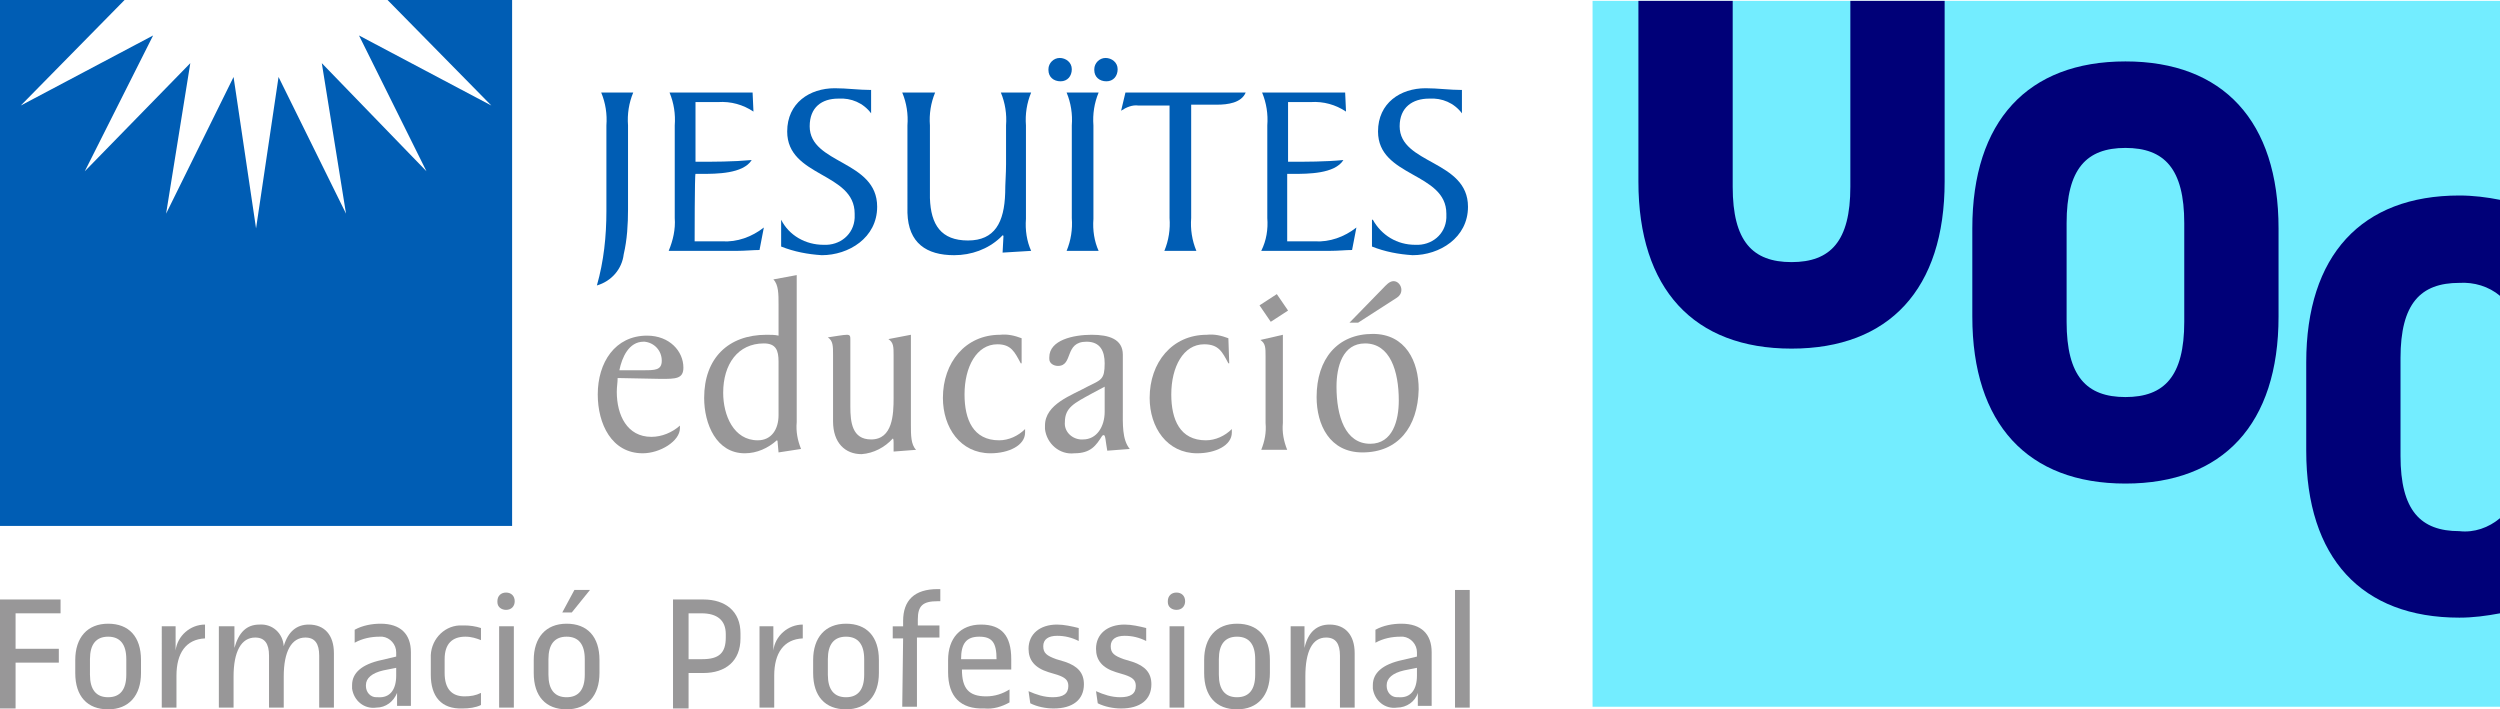 <?xml version="1.0" encoding="utf-8"?>
<!-- Generator: Adobe Illustrator 26.3.1, SVG Export Plug-In . SVG Version: 6.00 Build 0)  -->
<svg version="1.1" id="Capa_1" xmlns="http://www.w3.org/2000/svg" xmlns:xlink="http://www.w3.org/1999/xlink" x="0px" y="0px"
	 width="289px" height="82px" viewBox="0 0 289 82" style="enable-background:new 0 0 289 82;" xml:space="preserve">
<style type="text/css">
	.st0{fill:#005DB4;}
	.st1{fill:#989798;}
	.st2{fill:#73EDFF;}
	.st3{fill:#000078;}
</style>
<polygon class="st0" points="59.2,60.8 0,60.8 0,0 14.4,0 2.4,12.2 17.7,4.1 9.8,19.8 22,7.3 19.2,24.7 27,8.9 29.6,26.4 32.2,8.9 
	40,24.7 37.2,7.3 49.3,19.8 41.5,4.1 56.8,12.2 44.8,0 59.2,0 "/>
<g>
	<path class="st0" d="M70.1,14.5c0.1-1.3-0.1-2.6-0.6-3.8h3.7c-0.5,1.2-0.7,2.5-0.6,3.8v9.7c0,1.7-0.1,3.5-0.5,5.2
		c-0.2,1.7-1.4,3.1-3.1,3.6c0.8-2.8,1.1-5.7,1.1-8.6V14.5z"/>
	<path class="st0" d="M80.3,27.9h3.2c1.7,0.1,3.4-0.5,4.8-1.6l-0.5,2.6c-0.7,0-1.7,0.1-2.6,0.1h-7.9c0.5-1.2,0.8-2.5,0.7-3.8V14.5
		c0.1-1.3-0.1-2.6-0.6-3.8h9.6l0.1,2.2c-1.2-0.8-2.6-1.2-4.1-1.1h-2.6v6.9c2.1,0,4.3,0,6.5-0.2c-1,1.6-4.1,1.6-5.8,1.6h-0.7
		C80.3,20.1,80.3,27.9,80.3,27.9z"/>
	<path class="st0" d="M90.3,25.4c0.9,1.8,2.8,2.9,4.9,2.9c1.9,0.1,3.5-1.2,3.6-3.1c0-0.2,0-0.3,0-0.5c0-4.8-7.8-4.2-7.8-9.5
		c0-3.3,2.6-5,5.5-5c1.4,0,2.8,0.2,4.2,0.2v2.7c-0.9-1.2-2.3-1.8-3.8-1.7c-1.9,0-3.3,1-3.3,3.2c0,4.4,7.8,3.9,7.8,9.3
		c0,3.6-3.3,5.6-6.4,5.6c-1.6-0.1-3.2-0.4-4.7-1V25.4z"/>
	<path class="st0" d="M119.2,10.7c-0.5,1.2-0.7,2.5-0.6,3.8v10.8c-0.1,1.3,0.1,2.6,0.6,3.7l-3.3,0.2l0.1-1.9c0-0.1-0.1-0.1-0.1-0.1
		s-0.2,0.2-0.3,0.3c-1.4,1.3-3.3,2-5.3,2c-3.2,0-5.3-1.4-5.4-4.9V14.5c0.1-1.3-0.1-2.6-0.6-3.8h3.8c-0.5,1.2-0.7,2.5-0.6,3.8v8.4
		c0.1,3.1,1.3,4.9,4.4,4.9s4.2-2.1,4.3-5.5c0-1.1,0.1-2.2,0.1-3.3v-4.5c0.1-1.3-0.1-2.6-0.6-3.8L119.2,10.7z"/>
	<path class="st0" d="M127.8,6.7c0.7,0,1.4,0.5,1.4,1.3s-0.5,1.4-1.3,1.4s-1.4-0.5-1.4-1.3c0,0,0,0,0-0.1
		C126.5,7.3,127.1,6.7,127.8,6.7 M123.9,14.5c0.1-1.3-0.1-2.6-0.6-3.8h3.7c-0.5,1.2-0.7,2.5-0.6,3.8v10.8c-0.1,1.3,0.1,2.6,0.6,3.7
		h-3.7c0.5-1.2,0.7-2.5,0.6-3.8V14.5L123.9,14.5z M122.5,6.7c0.7,0,1.4,0.5,1.4,1.3s-0.5,1.4-1.3,1.4s-1.4-0.5-1.4-1.3
		c0,0,0,0,0-0.1C121.2,7.3,121.8,6.7,122.5,6.7"/>
	<path class="st0" d="M134.6,29c0.5-1.2,0.7-2.5,0.6-3.8V12.2h-3.6c-0.7-0.1-1.4,0.2-2,0.6l0.5-2.1H144c-0.5,1.2-2.1,1.4-3.3,1.4h-3
		v13.1c-0.1,1.3,0.1,2.6,0.6,3.8L134.6,29z"/>
	<path class="st0" d="M148.8,27.9h3.2c1.7,0.1,3.4-0.5,4.8-1.6l-0.5,2.6c-0.7,0-1.6,0.1-2.6,0.1h-7.9c0.6-1.2,0.8-2.5,0.7-3.8V14.5
		c0.1-1.3-0.1-2.6-0.6-3.8h9.6l0.1,2.2c-1.2-0.8-2.6-1.2-4.1-1.1h-2.6v6.9c2.1,0,4.3,0,6.4-0.2c-1,1.6-4.1,1.6-5.8,1.6h-0.7
		C148.8,20.1,148.8,27.9,148.8,27.9z"/>
	<path class="st0" d="M158.7,25.4c1,1.8,2.8,2.9,4.9,2.9c1.9,0.1,3.5-1.2,3.6-3.1c0-0.2,0-0.3,0-0.5c0-4.8-7.9-4.2-7.9-9.5
		c0-3.3,2.6-5,5.5-5c1.4,0,2.8,0.2,4.2,0.2v2.7c-0.9-1.2-2.3-1.8-3.8-1.7c-1.9,0-3.4,1-3.4,3.2c0,4.4,7.9,3.9,7.9,9.3
		c0,3.6-3.3,5.6-6.4,5.6c-1.6-0.1-3.2-0.4-4.7-1V25.4z"/>
</g>
<g>
	<path class="st1" d="M74.4,42.8c1.3,0,2.1,0,2.1-1.1c0-1.2-0.9-2.1-2-2.2c0,0,0,0-0.1,0c-1.7,0-2.5,1.8-2.8,3.3L74.4,42.8
		L74.4,42.8z M71.4,43.7c0,0.5-0.1,1-0.1,1.6c0,2.7,1.2,5.2,4,5.2c1.2,0,2.4-0.5,3.3-1.3v0.3c0,1.5-2.3,2.9-4.3,2.9
		c-3.6,0-5.2-3.4-5.2-6.8c0-3.7,2-6.8,5.7-6.8c2.6,0,4.2,1.8,4.2,3.7c0,1.3-0.9,1.3-2.6,1.3L71.4,43.7z"/>
	<path class="st1" d="M90,41.8c0-1.3-0.3-2.1-1.7-2.1c-3,0-4.7,2.4-4.7,5.7c0,2.6,1.2,5.5,4,5.5c1.6,0,2.4-1.3,2.4-2.9L90,41.8
		L90,41.8z M90,52.3l-0.1-1.1c0-0.1,0-0.3-0.1-0.3c-1,0.9-2.3,1.5-3.7,1.5c-3.3,0-4.7-3.4-4.7-6.4c0-4.6,2.8-7.3,7.2-7.3
		c0.5,0,1,0,1.4,0.1v-3.6c0-1.2,0-2.3-0.6-2.9l2.7-0.5v17c-0.1,1.1,0.1,2.1,0.5,3.1L90,52.3z"/>
	<path class="st1" d="M103.3,41.1c0-1,0-1.5-0.6-1.9l2.6-0.5v10.4c0,1.2,0,2.3,0.6,2.9l-2.6,0.2v-1c0-0.2,0-0.5-0.1-0.5
		c-0.9,1-2.2,1.7-3.6,1.8c-1.9,0-3.3-1.3-3.3-3.8V41c0-1,0-1.6-0.6-2c0.7-0.1,1.8-0.3,2.2-0.3s0.4,0.2,0.4,0.6V47
		c0,1.8,0.2,3.8,2.4,3.8c2.5,0,2.6-2.9,2.6-4.8C103.3,46,103.3,41.1,103.3,41.1z"/>
	<path class="st1" d="M118.1,42H118c-0.7-1.3-1.1-2.2-2.7-2.2c-2.4,0-3.8,2.6-3.8,5.8c0,2.9,1,5.3,4,5.3c1.1,0,2.2-0.5,3-1.3V50
		c0,1.5-1.9,2.4-4,2.4c-3.5,0-5.5-3-5.5-6.4c0-4.1,2.6-7.3,6.6-7.3c0.9-0.1,1.7,0.1,2.5,0.4L118.1,42z"/>
	<path class="st1" d="M125.2,50.8c1.6,0,2.5-1.5,2.5-3.2v-2.9l-1.5,0.8c-2,1.1-3.1,1.6-3.1,3.3c-0.1,1,0.7,1.9,1.8,2
		C125,50.8,125.1,50.8,125.2,50.8 M128,52.1c-0.2-1.1-0.2-1.8-0.4-1.8c-0.1,0-0.1,0-0.2,0.1c-0.7,1.1-1.3,2-3.2,2
		c-1.7,0.2-3.2-1.1-3.4-2.8c0-0.1,0-0.3,0-0.4c0-2.5,3.1-3.5,4.9-4.5c1.6-0.8,2-0.8,2-2.7c0-1.4-0.5-2.5-2.1-2.5
		c-2.6,0-1.5,2.8-3.3,2.8c-0.5,0-1-0.3-1-0.8c0-0.1,0-0.1,0-0.2c0-2,2.8-2.6,4.9-2.6c2,0,3.6,0.5,3.6,2.3v6.3c0,1.7-0.1,3.5,0.8,4.6
		L128,52.1z"/>
	<path class="st1" d="M142.1,42H142c-0.7-1.3-1.1-2.2-2.8-2.2c-2.4,0-3.8,2.6-3.8,5.8c0,2.9,1,5.3,4,5.3c1.1,0,2.2-0.5,3-1.3V50
		c0,1.5-1.9,2.4-4,2.4c-3.5,0-5.5-3-5.5-6.4c0-4.1,2.6-7.3,6.6-7.3c0.9-0.1,1.7,0.1,2.5,0.4L142.1,42z"/>
	<path class="st1" d="M148.3,38.7v10.2c-0.1,1.1,0.1,2.1,0.5,3.1h-3c0.4-1,0.6-2,0.5-3.1v-7.7c0-1,0-1.5-0.6-1.9L148.3,38.7z
		 M147.6,34l1.3,1.9l-2,1.3l-1.3-1.9L147.6,34z"/>
	<path class="st1" d="M157,37.3h-1l3.9-4c0.3-0.3,0.7-0.8,1.2-0.8c0.5,0,0.9,0.5,0.9,1c0,0.4-0.2,0.7-0.5,0.9L157,37.3z M158.4,51.3
		c2.6,0,3.3-2.7,3.3-5c0-3.4-1-6.6-3.9-6.6c-2.6,0-3.3,2.7-3.3,5C154.5,48.1,155.5,51.3,158.4,51.3 M157.5,52.3
		c-3.8,0-5.3-3.2-5.3-6.4c0-4.4,2.4-7.3,6.5-7.3c3.8,0,5.3,3.2,5.3,6.4C163.9,49.4,161.6,52.3,157.5,52.3"/>
</g>
<g>
	<path class="st1" d="M0,69.3h7v1.6H1.8V75h5v1.6h-5v5.3H0V69.3z"/>
	<path class="st1" d="M8.7,77.8v-1.5c0-2.6,1.4-4.2,3.8-4.2s3.8,1.5,3.8,4.2v1.5c0,2.6-1.4,4.2-3.8,4.2S8.7,80.5,8.7,77.8z M14.6,78
		v-1.8c0-1.7-0.7-2.6-2.1-2.6s-2.1,0.9-2.1,2.6V78c0,1.7,0.7,2.6,2.1,2.6S14.6,79.7,14.6,78L14.6,78z"/>
	<path class="st1" d="M18.7,72.4h1.6v2.8c0.2-1.7,1.7-3,3.4-3v1.6c-2.2,0.1-3.3,1.7-3.3,4.3v3.7h-1.7L18.7,72.4z"/>
	<path class="st1" d="M25.5,72.4h1.6v2.5c0.5-1.8,1.4-2.7,2.9-2.7c1.5-0.1,2.7,1,2.8,2.5c0,0,0,0,0,0c0.5-1.7,1.5-2.5,2.9-2.5
		c1.8,0,2.9,1.2,2.9,3.3v6.3h-1.7v-6c0-1.4-0.5-2.1-1.6-2.1c-1.6,0-2.5,1.6-2.5,4.5v3.6h-1.7v-6c0-1.4-0.5-2.1-1.6-2.1
		c-1.6,0-2.5,1.6-2.5,4.5v3.6h-1.7V72.4z"/>
	<path class="st1" d="M40.7,79.4v-0.2c0-1.4,1.1-2.4,3.4-2.9l1.7-0.4v-0.5c0-0.9-0.7-1.7-1.6-1.8c-0.1,0-0.2,0-0.3,0
		c-1,0-2,0.2-2.9,0.7v-1.5c0.9-0.5,2-0.7,3-0.7c2.3,0,3.5,1.2,3.5,3.3v6.2h-1.6v-1.5c-0.4,1-1.3,1.7-2.4,1.7
		c-1.4,0.2-2.6-0.8-2.8-2.2C40.7,79.7,40.7,79.5,40.7,79.4z M45.8,78.1v-0.9l-1.5,0.3c-1.3,0.3-2,0.9-2,1.7v0.1
		c0,0.7,0.5,1.3,1.2,1.3c0.1,0,0.1,0,0.2,0C45.1,80.7,45.8,79.7,45.8,78.1z"/>
	<path class="st1" d="M49.8,78v-1.9c-0.1-2,1.4-3.7,3.3-3.8c0.2,0,0.4,0,0.6,0c0.6,0,1.3,0.1,1.9,0.3V74c-0.5-0.2-1.1-0.4-1.8-0.4
		c-1.5,0-2.4,0.8-2.4,2.6v1.6c0,1.8,0.8,2.7,2.3,2.7c0.7,0,1.3-0.1,1.9-0.4v1.4c-0.6,0.3-1.4,0.4-2.1,0.4C51,82,49.8,80.5,49.8,78z"
		/>
	<path class="st1" d="M57.5,69.5c0-0.6,0.4-1,1-1s1,0.4,1,1s-0.4,1-1,1c-0.5,0-1-0.3-1-0.9C57.5,69.6,57.5,69.5,57.5,69.5z
		 M57.7,72.4h1.7v9.4h-1.7V72.4z"/>
	<path class="st1" d="M61.7,77.8v-1.5c0-2.6,1.4-4.2,3.8-4.2c2.4,0,3.8,1.5,3.8,4.2v1.5c0,2.6-1.4,4.2-3.8,4.2S61.7,80.5,61.7,77.8z
		 M67.6,78v-1.8c0-1.7-0.7-2.6-2.1-2.6s-2.1,0.9-2.1,2.6V78c0,1.7,0.7,2.6,2.1,2.6S67.6,79.7,67.6,78L67.6,78z M65,70.8l1.4-2.6h1.8
		l-2.1,2.6H65z"/>
	<path class="st1" d="M77.9,69.3h3.4c2.6,0,4.3,1.4,4.3,3.9v0.6c0,2.6-1.7,4-4.3,4h-1.7v4.1h-1.8V69.3z M81.2,76.2
		c1.9,0,2.7-0.7,2.7-2.5v-0.4c0-1.6-1-2.4-2.8-2.4h-1.5v5.3H81.2z"/>
	<path class="st1" d="M87.8,72.4h1.6v2.8c0.2-1.7,1.7-3,3.4-3v1.6c-2.2,0.1-3.3,1.7-3.3,4.3v3.7h-1.7V72.4z"/>
	<path class="st1" d="M94,77.8v-1.5c0-2.6,1.4-4.2,3.8-4.2s3.8,1.5,3.8,4.2v1.5c0,2.6-1.4,4.2-3.8,4.2S94,80.5,94,77.8z M99.9,78
		v-1.8c0-1.7-0.7-2.6-2.1-2.6s-2.1,0.9-2.1,2.6V78c0,1.7,0.7,2.6,2.1,2.6S99.9,79.7,99.9,78L99.9,78z"/>
	<path class="st1" d="M104.4,73.8h-1.2v-1.4h1.2v-0.6c0-2.4,1.3-3.7,4-3.7h0.3v1.4h-0.3c-1.7,0-2.3,0.5-2.3,2.1v0.7h2.5v1.4H106v8
		h-1.7L104.4,73.8z"/>
	<path class="st1" d="M109.6,77.7v-1.4c0-2.5,1.4-4.1,3.8-4.1s3.5,1.3,3.5,4v1.2h-5.7c0,2.2,0.8,3.1,2.8,3.1c1,0,1.9-0.3,2.7-0.8
		v1.5c-0.9,0.5-1.9,0.8-2.9,0.7C111,82,109.6,80.5,109.6,77.7z M115.2,76.2c0-1.9-0.5-2.6-2-2.6s-2.1,0.8-2.1,2.6H115.2z"/>
	<path class="st1" d="M126.7,79.9c0.9,0.4,1.8,0.7,2.8,0.7c1.2,0,1.8-0.4,1.8-1.3c0-0.7-0.4-1-1.3-1.3l-1-0.3
		c-1.6-0.5-2.3-1.4-2.3-2.7c0-1.7,1.3-2.8,3.3-2.8c0.8,0,1.7,0.2,2.5,0.4v1.5c-0.8-0.4-1.6-0.6-2.5-0.6c-1,0-1.6,0.4-1.6,1.2
		s0.4,1.1,1.5,1.5l1,0.3c1.5,0.5,2.2,1.3,2.2,2.6c0,1.8-1.3,2.8-3.5,2.8c-0.9,0-1.9-0.2-2.7-0.6L126.7,79.9L126.7,79.9z"/>
	<path class="st1" d="M135,69.5c0-0.6,0.4-1,1-1s1,0.4,1,1s-0.4,1-1,1c-0.5,0-1-0.3-1-0.9C135,69.6,135,69.5,135,69.5z M135.2,72.4
		h1.7v9.4h-1.7V72.4z"/>
	<path class="st1" d="M139.2,77.8v-1.5c0-2.6,1.4-4.2,3.8-4.2s3.8,1.5,3.8,4.2v1.5c0,2.6-1.4,4.2-3.8,4.2S139.2,80.5,139.2,77.8z
		 M145.1,78v-1.8c0-1.7-0.7-2.6-2.1-2.6s-2.1,0.9-2.1,2.6V78c0,1.7,0.7,2.6,2.1,2.6S145.1,79.7,145.1,78L145.1,78z"/>
	<path class="st1" d="M149.2,72.4h1.6v2.5c0.4-1.8,1.4-2.7,2.9-2.7c1.8,0,2.9,1.2,2.9,3.3v6.3h-1.7v-6c0-1.4-0.5-2.1-1.6-2.1
		c-1.6,0-2.4,1.6-2.4,4.5v3.6h-1.7L149.2,72.4L149.2,72.4z"/>
	<path class="st1" d="M158.7,79.4v-0.2c0-1.4,1.1-2.4,3.4-2.9l1.7-0.4v-0.5c0-0.9-0.7-1.7-1.6-1.8c-0.1,0-0.2,0-0.3,0
		c-1,0-2,0.2-2.9,0.7v-1.5c0.9-0.5,2-0.7,3-0.7c2.3,0,3.5,1.2,3.5,3.3v6.2h-1.6v-1.5c-0.3,1-1.3,1.7-2.4,1.7
		c-1.4,0.2-2.6-0.8-2.8-2.2C158.7,79.6,158.7,79.5,158.7,79.4z M163.8,78.1v-0.9l-1.5,0.3c-1.3,0.3-2,0.9-2,1.7v0.1
		c0,0.7,0.5,1.3,1.2,1.3c0.1,0,0.1,0,0.2,0C163.1,80.7,163.8,79.7,163.8,78.1z"/>
	<path class="st1" d="M168.2,68.2h1.7v13.6h-1.7V68.2z"/>
	<path class="st1" d="M118.9,79.9c0.9,0.4,1.8,0.7,2.8,0.7c1.2,0,1.8-0.4,1.8-1.3c0-0.7-0.4-1-1.3-1.3l-1-0.3
		c-1.6-0.5-2.3-1.4-2.3-2.7c0-1.7,1.3-2.8,3.3-2.8c0.8,0,1.7,0.2,2.5,0.4v1.5c-0.8-0.4-1.6-0.6-2.5-0.6c-1,0-1.6,0.4-1.6,1.2
		s0.4,1.1,1.5,1.5l1,0.3c1.5,0.5,2.2,1.3,2.2,2.6c0,1.8-1.3,2.8-3.5,2.8c-0.9,0-1.9-0.2-2.7-0.6L118.9,79.9L118.9,79.9z"/>
</g>
<rect x="184.1" y="0.1" class="st2" width="104.9" height="81.6"/>
<g>
	<path class="st3" d="M252.5,37.2V25.8c0-6.3-2.3-8.7-6.8-8.7s-6.8,2.4-6.8,8.7v11.4c0,6.3,2.3,8.7,6.8,8.7S252.5,43.5,252.5,37.2
		 M263.4,26.4v10.2c0,12.4-6.4,19.3-17.7,19.3s-17.7-6.9-17.7-19.3V26.4c0-12.4,6.4-19.3,17.7-19.3C257,7.1,263.4,14,263.4,26.4"/>
	<path class="st3" d="M200.3,0.1v21.5c0,6.3,2.3,8.7,6.8,8.7s6.8-2.4,6.8-8.7V0.1h10.9V21c0,12.4-6.4,19.3-17.7,19.3
		s-17.7-6.9-17.7-19.3V0.1L200.3,0.1z"/>
	<path class="st3" d="M289,59.9c-1.3,1.1-3,1.7-4.7,1.5c-4.5,0-6.8-2.4-6.8-8.7V41.4c0-6.3,2.3-8.7,6.8-8.7c1.7-0.1,3.4,0.4,4.7,1.5
		V23.1c-1.5-0.3-3.1-0.5-4.7-0.5c-11.3,0-17.7,6.9-17.7,19.3v10.2c0,12.4,6.4,19.3,17.7,19.3c1.6,0,3.1-0.2,4.7-0.5V59.9z"/>
</g>
</svg>
